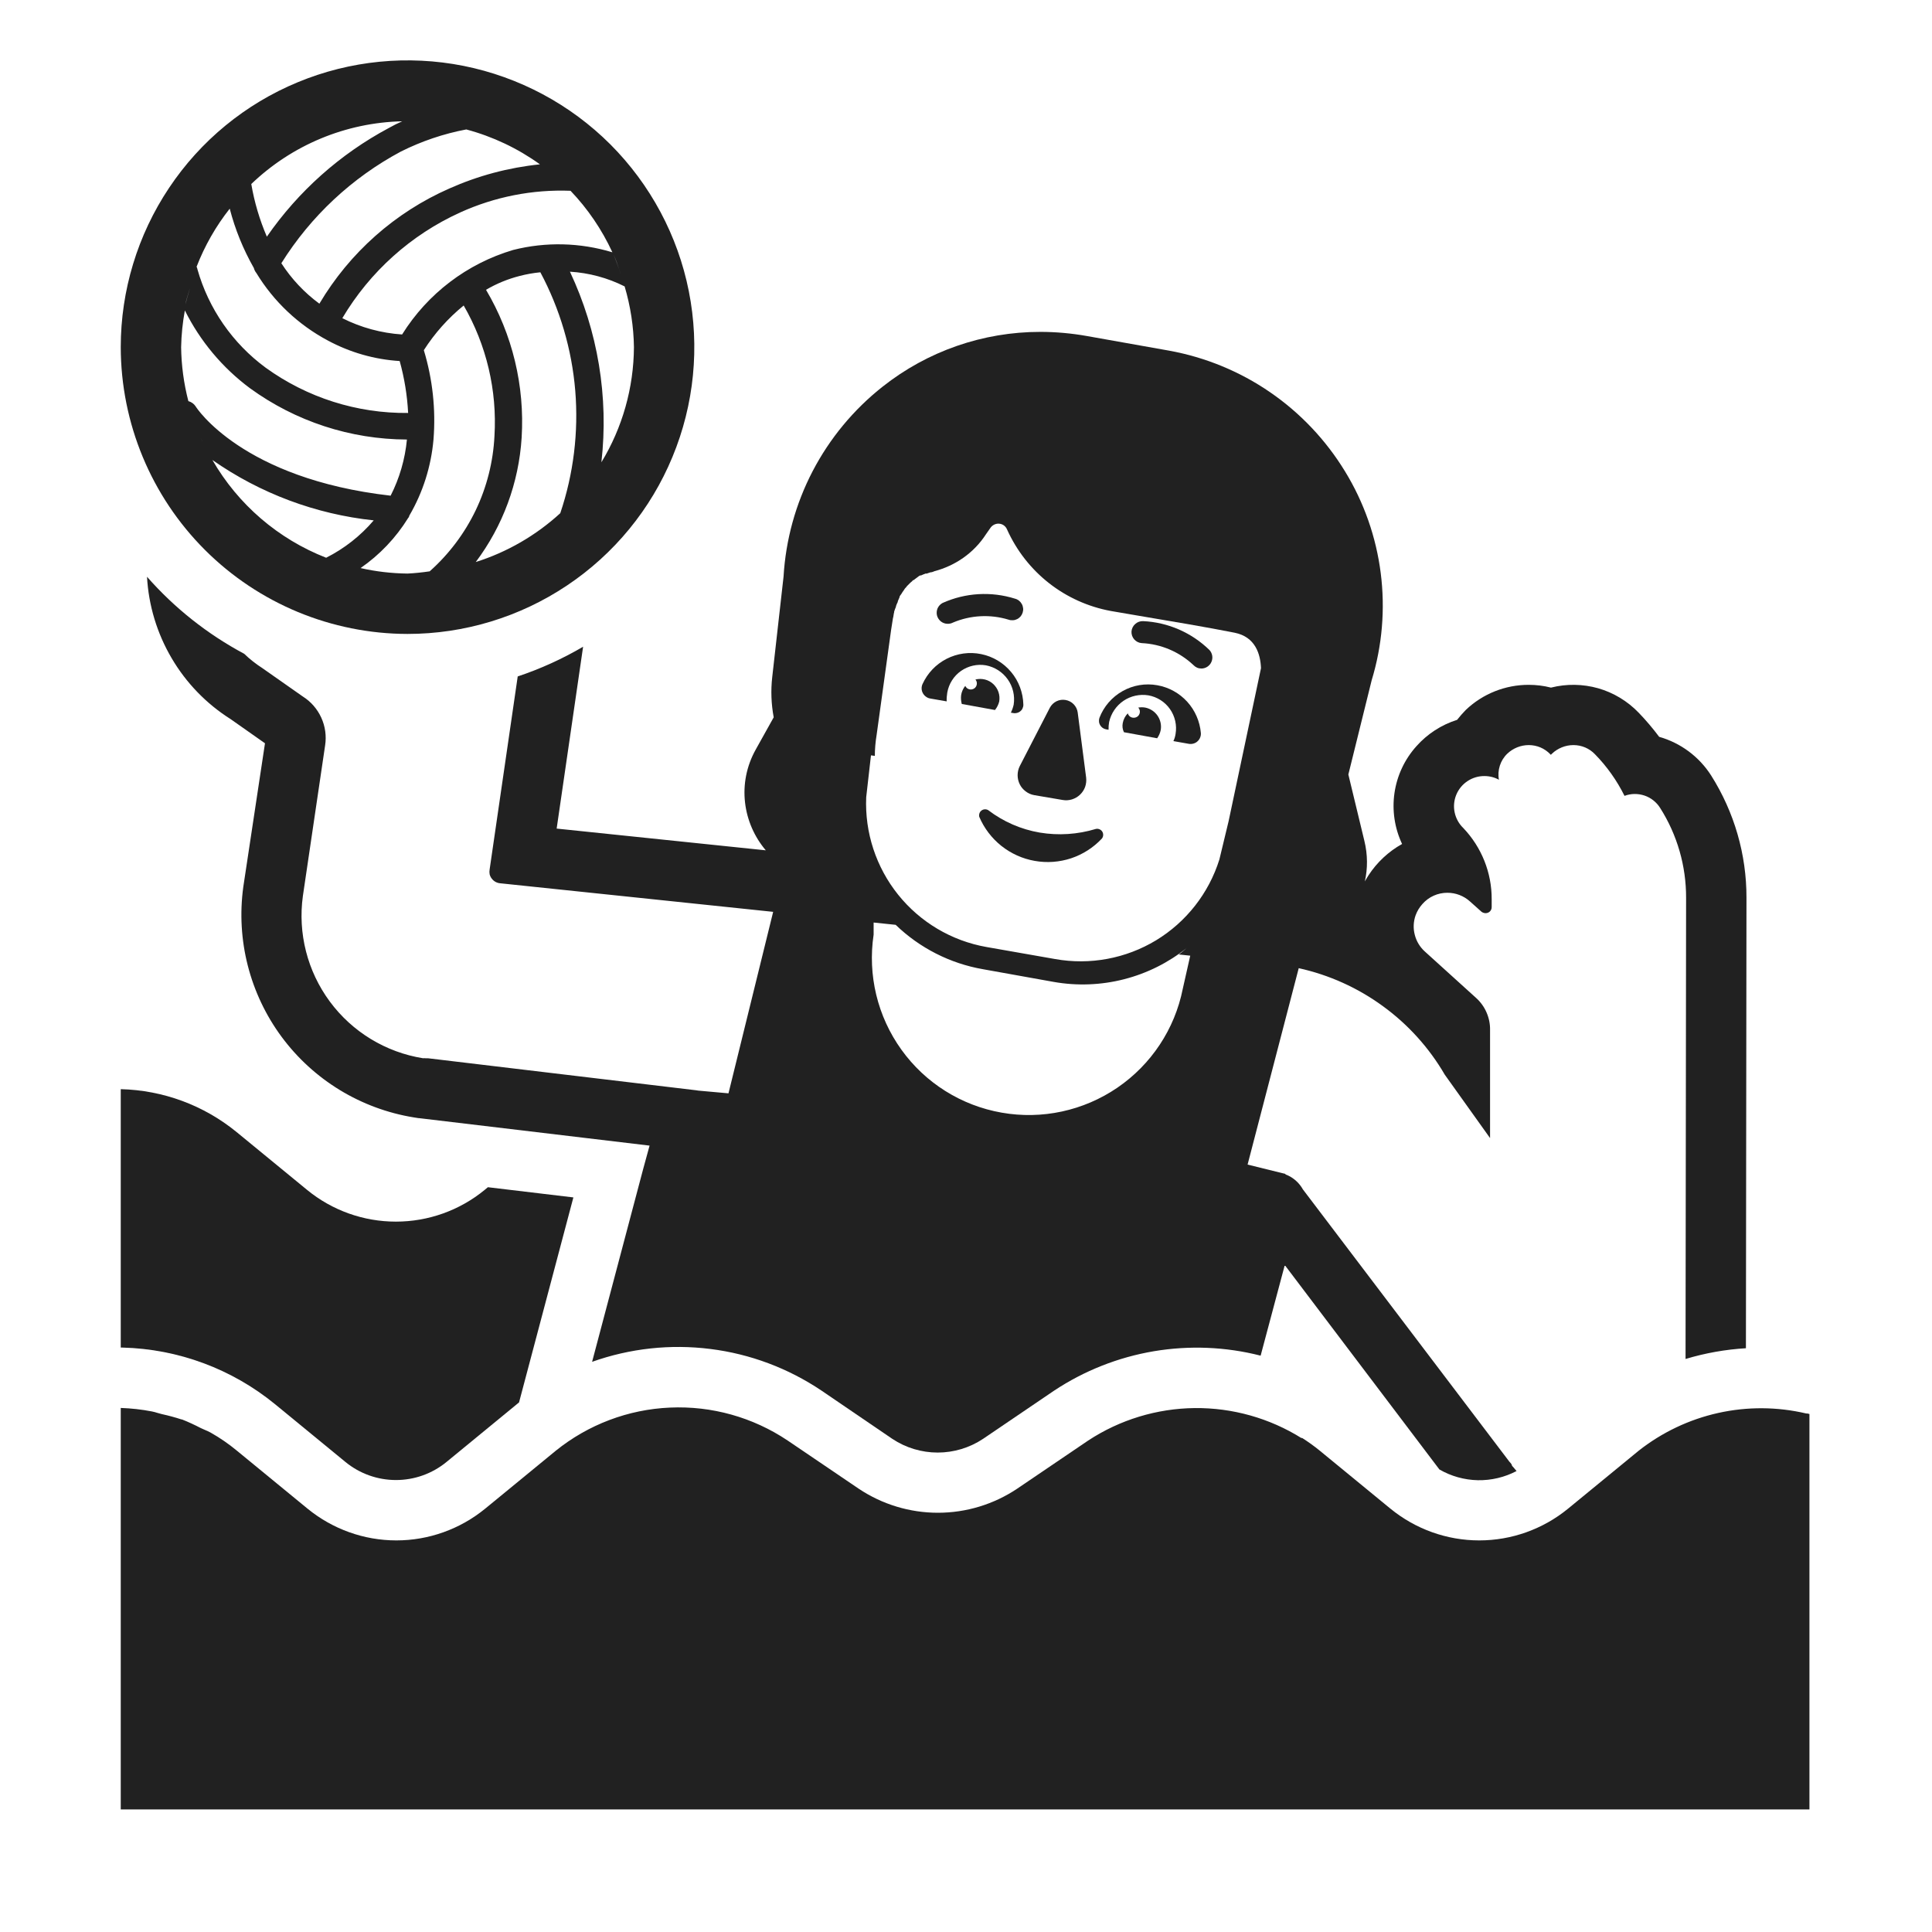 <svg width="32" height="32" viewBox="0 0 32 32" fill="none" xmlns="http://www.w3.org/2000/svg">
<path d="M9.389 9.699C8.608 10.221 7.689 10.5 6.75 10.5C5.491 10.498 4.283 9.997 3.393 9.107C2.503 8.217 2.002 7.009 2 5.75C2 4.811 2.279 3.892 2.801 3.111C3.322 2.33 4.064 1.721 4.932 1.362C5.8 1.002 6.755 0.908 7.677 1.091C8.598 1.275 9.444 1.727 10.109 2.391C10.773 3.056 11.226 3.902 11.409 4.823C11.592 5.745 11.498 6.7 11.138 7.568C10.779 8.436 10.17 9.178 9.389 9.699ZM6.19 8.619C5.229 8.517 4.31 8.173 3.518 7.619C3.944 8.357 4.608 8.928 5.402 9.238C5.703 9.086 5.971 8.876 6.19 8.619ZM5.972 9.409C6.227 9.467 6.488 9.497 6.75 9.5C6.873 9.494 6.995 9.481 7.117 9.463C7.436 9.179 7.695 8.835 7.88 8.45C8.064 8.065 8.169 7.646 8.19 7.22C8.235 6.466 8.058 5.715 7.68 5.06C7.422 5.27 7.199 5.52 7.02 5.8C7.165 6.279 7.22 6.781 7.18 7.28C7.141 7.724 7.005 8.155 6.78 8.54C6.777 8.555 6.771 8.569 6.76 8.58C6.557 8.908 6.289 9.19 5.972 9.409ZM8.61 4.57C8.413 4.62 8.225 4.697 8.05 4.8C8.488 5.539 8.693 6.393 8.64 7.25C8.593 7.996 8.329 8.712 7.88 9.309C8.4 9.145 8.878 8.868 9.28 8.5C9.5 7.848 9.584 7.157 9.528 6.471C9.471 5.785 9.274 5.117 8.95 4.51C8.835 4.521 8.722 4.541 8.61 4.57ZM7.713 9.359C7.564 9.398 7.413 9.428 7.26 9.448C7.412 9.426 7.564 9.396 7.713 9.359ZM9.961 7.657C10.31 7.082 10.496 6.423 10.5 5.75C10.495 5.409 10.443 5.071 10.346 4.744C10.064 4.602 9.755 4.519 9.44 4.5C9.903 5.484 10.084 6.577 9.961 7.657ZM10.252 4.453C10.261 4.479 10.27 4.506 10.279 4.532V4.531C10.271 4.509 10.264 4.486 10.256 4.464C10.228 4.379 10.199 4.295 10.162 4.215C10.195 4.291 10.223 4.372 10.252 4.453ZM8.5 4.14C9.041 4.003 9.609 4.017 10.143 4.179C9.97 3.804 9.736 3.459 9.45 3.16C8.82 3.136 8.194 3.259 7.62 3.52C6.806 3.89 6.126 4.501 5.67 5.27C5.979 5.426 6.315 5.517 6.66 5.54C7.082 4.864 7.736 4.366 8.5 4.14ZM7.723 2.144C7.347 2.215 6.982 2.339 6.64 2.51C5.83 2.943 5.147 3.581 4.66 4.36C4.828 4.62 5.041 4.847 5.29 5.03C5.791 4.185 6.544 3.517 7.443 3.122C7.919 2.91 8.425 2.775 8.943 2.722C8.575 2.457 8.161 2.261 7.723 2.144ZM4.162 3.048C4.213 3.348 4.3 3.641 4.42 3.92C4.941 3.168 5.633 2.551 6.44 2.12C6.512 2.079 6.586 2.042 6.662 2.009C5.728 2.03 4.836 2.401 4.162 3.048ZM4.205 4.44C4.029 4.131 3.894 3.8 3.805 3.456C3.575 3.747 3.39 4.072 3.256 4.418C3.263 4.431 3.268 4.445 3.27 4.46C3.455 5.114 3.853 5.687 4.4 6.09C5.086 6.586 5.913 6.849 6.76 6.84C6.745 6.549 6.698 6.261 6.62 5.98C6.203 5.954 5.798 5.838 5.43 5.64C4.942 5.38 4.532 4.993 4.245 4.52C4.226 4.497 4.212 4.469 4.205 4.44ZM3.147 4.77C3.14 4.795 3.132 4.82 3.124 4.845C3.104 4.91 3.084 4.974 3.071 5.042C3.086 4.975 3.106 4.909 3.126 4.842C3.133 4.818 3.14 4.794 3.147 4.77ZM4.14 6.43C3.684 6.091 3.315 5.65 3.062 5.142V5.141C3.025 5.342 3.004 5.546 3 5.75C3.004 6.052 3.044 6.352 3.12 6.644C3.169 6.657 3.212 6.688 3.24 6.73C3.25 6.75 4.01 7.93 6.47 8.21C6.618 7.92 6.709 7.604 6.74 7.28C5.805 7.277 4.896 6.98 4.14 6.43ZM3.323 7.256C3.332 7.273 3.34 7.289 3.348 7.306V7.305C3.34 7.287 3.33 7.269 3.321 7.252M3.323 7.256C3.322 7.255 3.322 7.253 3.321 7.252Z" fill="#212121"/>
<path d="M15.781 10.313C15.756 10.326 15.728 10.332 15.7 10.332H15.696C15.655 10.332 15.616 10.318 15.584 10.293C15.552 10.267 15.529 10.232 15.519 10.192C15.51 10.153 15.514 10.111 15.53 10.074C15.547 10.037 15.576 10.006 15.612 9.987C15.99 9.817 16.417 9.792 16.812 9.916C16.836 9.922 16.858 9.933 16.877 9.948C16.896 9.963 16.912 9.982 16.924 10.004C16.936 10.025 16.943 10.048 16.946 10.073C16.949 10.097 16.946 10.121 16.939 10.145C16.932 10.168 16.92 10.19 16.905 10.209C16.889 10.227 16.87 10.243 16.848 10.254C16.826 10.265 16.802 10.272 16.778 10.273C16.754 10.275 16.729 10.272 16.706 10.264C16.402 10.171 16.074 10.188 15.781 10.313Z" fill="#212121"/>
<path d="M18.911 10.652C19.23 10.667 19.533 10.796 19.766 11.015C19.783 11.033 19.804 11.048 19.826 11.058C19.849 11.068 19.874 11.073 19.899 11.073C19.934 11.073 19.969 11.062 19.998 11.043C20.028 11.023 20.051 10.996 20.065 10.963C20.079 10.931 20.084 10.895 20.078 10.86C20.072 10.826 20.057 10.793 20.033 10.767C19.737 10.478 19.346 10.307 18.933 10.288C18.885 10.286 18.838 10.303 18.802 10.336C18.766 10.368 18.744 10.413 18.741 10.461C18.739 10.509 18.755 10.555 18.787 10.591C18.819 10.627 18.863 10.649 18.911 10.652Z" fill="#212121"/>
<path d="M16.538 11.463C16.555 11.513 16.559 11.567 16.55 11.62C16.537 11.671 16.513 11.719 16.48 11.76L15.93 11.66C15.917 11.611 15.913 11.56 15.92 11.51C15.929 11.455 15.953 11.403 15.988 11.36C15.996 11.378 16.009 11.393 16.025 11.404C16.041 11.414 16.061 11.42 16.08 11.42C16.107 11.42 16.132 11.409 16.151 11.391C16.169 11.372 16.18 11.347 16.18 11.32C16.18 11.296 16.172 11.273 16.156 11.255C16.208 11.242 16.262 11.242 16.314 11.255C16.366 11.268 16.413 11.294 16.452 11.33C16.491 11.367 16.521 11.412 16.538 11.463Z" fill="#212121"/>
<path d="M15.41 11.57L15.68 11.617C15.678 11.568 15.682 11.519 15.69 11.47C15.716 11.326 15.797 11.197 15.917 11.113C16.037 11.029 16.186 10.995 16.33 11.02C16.476 11.048 16.605 11.131 16.691 11.252C16.777 11.373 16.812 11.523 16.79 11.67C16.78 11.716 16.764 11.761 16.743 11.804L16.78 11.81C16.801 11.815 16.822 11.814 16.843 11.809C16.863 11.804 16.883 11.795 16.899 11.781C16.916 11.768 16.929 11.751 16.937 11.732C16.946 11.712 16.951 11.691 16.95 11.67C16.945 11.472 16.874 11.281 16.747 11.13C16.62 10.978 16.445 10.873 16.251 10.834C16.057 10.794 15.855 10.822 15.679 10.912C15.502 11.002 15.362 11.15 15.28 11.33C15.269 11.354 15.264 11.38 15.265 11.407C15.266 11.433 15.273 11.459 15.286 11.482C15.299 11.505 15.316 11.525 15.338 11.54C15.359 11.556 15.384 11.566 15.41 11.57Z" fill="#212121"/>
<path d="M18.853 11.72C18.892 11.713 18.931 11.713 18.97 11.72C19.052 11.737 19.124 11.784 19.172 11.853C19.219 11.921 19.239 12.005 19.226 12.088C19.216 12.139 19.196 12.186 19.166 12.228L18.616 12.128C18.593 12.081 18.586 12.029 18.596 11.978C18.607 11.916 18.636 11.86 18.68 11.815C18.686 11.837 18.699 11.856 18.717 11.869C18.735 11.882 18.758 11.889 18.78 11.888C18.807 11.888 18.832 11.877 18.851 11.859C18.869 11.84 18.88 11.815 18.88 11.788C18.88 11.763 18.87 11.738 18.853 11.72Z" fill="#212121"/>
<path d="M18.32 12.08L18.361 12.087C18.36 12.043 18.363 12 18.371 11.957C18.403 11.815 18.488 11.69 18.608 11.608C18.729 11.526 18.877 11.494 19.021 11.517C19.165 11.543 19.294 11.624 19.378 11.744C19.462 11.864 19.496 12.013 19.471 12.157C19.465 12.198 19.453 12.238 19.435 12.275L19.69 12.32C19.715 12.325 19.742 12.323 19.767 12.316C19.792 12.309 19.815 12.297 19.834 12.279C19.853 12.262 19.869 12.24 19.878 12.216C19.888 12.192 19.892 12.166 19.89 12.14C19.873 11.948 19.794 11.766 19.664 11.623C19.534 11.48 19.36 11.384 19.17 11.35C18.972 11.314 18.768 11.348 18.593 11.447C18.417 11.546 18.282 11.702 18.21 11.89C18.203 11.91 18.201 11.931 18.203 11.951C18.204 11.972 18.211 11.992 18.221 12.01C18.232 12.028 18.246 12.044 18.263 12.056C18.28 12.068 18.299 12.076 18.32 12.08Z" fill="#212121"/>
<path d="M17.6 13.25L17.13 13.17C17.079 13.161 17.03 13.14 16.989 13.108C16.947 13.077 16.913 13.037 16.89 12.99C16.867 12.943 16.855 12.892 16.855 12.84C16.855 12.788 16.867 12.736 16.89 12.69L17.39 11.72C17.415 11.674 17.453 11.638 17.499 11.615C17.546 11.592 17.598 11.585 17.649 11.594C17.7 11.603 17.747 11.627 17.783 11.664C17.819 11.701 17.843 11.749 17.85 11.8L17.99 12.88C17.996 12.932 17.99 12.984 17.973 13.034C17.955 13.083 17.926 13.127 17.888 13.163C17.85 13.199 17.804 13.225 17.754 13.241C17.704 13.256 17.652 13.259 17.6 13.25Z" fill="#212121"/>
<path d="M17.22 13.79C16.911 13.737 16.619 13.61 16.37 13.42C16.353 13.409 16.333 13.404 16.313 13.405C16.293 13.405 16.274 13.412 16.258 13.424C16.241 13.436 16.229 13.452 16.223 13.471C16.216 13.49 16.215 13.511 16.22 13.53C16.3 13.718 16.426 13.883 16.586 14.011C16.747 14.138 16.936 14.224 17.138 14.259C17.339 14.295 17.546 14.28 17.741 14.216C17.935 14.151 18.11 14.039 18.25 13.89C18.263 13.874 18.271 13.854 18.272 13.833C18.273 13.813 18.268 13.792 18.257 13.774C18.246 13.757 18.23 13.743 18.21 13.735C18.191 13.727 18.17 13.725 18.15 13.73C17.849 13.821 17.531 13.842 17.22 13.79Z" fill="#212121"/>
<path d="M12.52 12.41C12.201 12.977 12.305 13.638 12.684 14.084L9.22 13.724L9.658 10.712C9.315 10.913 8.952 11.078 8.575 11.204L8.11 14.4C8.105 14.427 8.105 14.454 8.11 14.481C8.117 14.508 8.129 14.533 8.146 14.554C8.163 14.576 8.184 14.594 8.208 14.607C8.232 14.62 8.259 14.628 8.286 14.63L12.806 15.103L12.066 18.109L11.566 18.064C11.553 18.061 11.54 18.059 11.527 18.058L7.087 17.528C7.074 17.529 7.06 17.529 7.047 17.528C7.034 17.526 7.02 17.526 7.007 17.528C6.389 17.429 5.835 17.092 5.463 16.589C5.091 16.086 4.931 15.458 5.017 14.838L5.385 12.346C5.409 12.19 5.387 12.03 5.321 11.886C5.255 11.742 5.149 11.62 5.015 11.536L4.345 11.066C4.238 10.997 4.137 10.918 4.045 10.829C3.436 10.504 2.891 10.072 2.435 9.553C2.461 10.028 2.601 10.49 2.842 10.9C3.082 11.31 3.418 11.657 3.82 11.911L4.389 12.311L4.03 14.688C3.909 15.568 4.137 16.46 4.665 17.174C5.193 17.887 5.979 18.366 6.856 18.508L6.932 18.52H6.94L7 18.527L10.759 18.975L10.652 19.366L9.807 22.556C10.434 22.333 11.104 22.26 11.764 22.343C12.424 22.425 13.055 22.662 13.607 23.033L14.781 23.833C15.003 23.98 15.264 24.059 15.531 24.059C15.798 24.059 16.059 23.98 16.281 23.833L17.46 23.033C17.958 22.703 18.52 22.481 19.109 22.381C19.698 22.282 20.301 22.306 20.88 22.454L21.28 20.954L23.841 24.339C24.035 24.451 24.253 24.512 24.477 24.517C24.7 24.521 24.921 24.469 25.119 24.365L25.059 24.294L25.049 24.284L25.04 24.269V24.26C25.029 24.242 25.016 24.225 25 24.21L21.58 19.7C21.532 19.615 21.463 19.544 21.38 19.494C21.352 19.477 21.322 19.463 21.291 19.452V19.444L20.664 19.289L21.511 16.036C22.014 16.147 22.489 16.361 22.905 16.665C23.322 16.968 23.671 17.355 23.93 17.8L24.68 18.85V17.06C24.682 16.96 24.662 16.862 24.622 16.77C24.583 16.679 24.524 16.597 24.45 16.53L23.6 15.76C23.518 15.686 23.46 15.59 23.433 15.483C23.405 15.377 23.41 15.264 23.447 15.16C23.472 15.091 23.511 15.027 23.56 14.973C23.612 14.914 23.675 14.867 23.747 14.835C23.818 14.803 23.895 14.787 23.973 14.787C24.113 14.787 24.247 14.839 24.35 14.933L24.54 15.103C24.56 15.117 24.583 15.125 24.607 15.125C24.634 15.125 24.659 15.114 24.678 15.096C24.697 15.077 24.707 15.052 24.707 15.025V14.895C24.709 14.456 24.54 14.033 24.237 13.715C24.165 13.646 24.115 13.556 24.094 13.458C24.073 13.36 24.082 13.258 24.12 13.165C24.158 13.072 24.223 12.993 24.306 12.938C24.39 12.882 24.488 12.853 24.588 12.854C24.672 12.854 24.754 12.875 24.827 12.915C24.812 12.837 24.818 12.757 24.842 12.682C24.866 12.606 24.909 12.537 24.967 12.482C25.063 12.392 25.189 12.341 25.321 12.341C25.387 12.341 25.453 12.354 25.515 12.38C25.576 12.406 25.631 12.444 25.677 12.492L25.687 12.502L25.707 12.482C25.803 12.392 25.929 12.341 26.061 12.341C26.128 12.341 26.193 12.354 26.255 12.38C26.316 12.406 26.371 12.444 26.417 12.492C26.616 12.695 26.781 12.928 26.907 13.182C27.013 13.142 27.13 13.141 27.238 13.177C27.345 13.213 27.437 13.286 27.497 13.382C27.78 13.827 27.929 14.345 27.927 14.872L27.918 22.509C28.243 22.411 28.579 22.351 28.918 22.331L28.927 14.871C28.929 14.153 28.725 13.45 28.341 12.843C28.142 12.532 27.836 12.305 27.481 12.204C27.376 12.064 27.263 11.93 27.141 11.804C26.957 11.613 26.726 11.473 26.471 11.4C26.216 11.328 25.946 11.324 25.689 11.389C25.569 11.358 25.445 11.343 25.321 11.343C24.933 11.342 24.559 11.491 24.278 11.759C24.227 11.811 24.179 11.866 24.134 11.923C23.874 12.005 23.641 12.156 23.46 12.36C23.265 12.577 23.139 12.846 23.097 13.134C23.055 13.422 23.099 13.716 23.223 13.979C22.998 14.104 22.807 14.283 22.666 14.499C22.645 14.531 22.625 14.565 22.606 14.599C22.654 14.387 22.655 14.159 22.598 13.926L22.333 12.828L22.719 11.268C22.894 10.693 22.945 10.087 22.869 9.491C22.793 8.895 22.592 8.321 22.278 7.808C21.961 7.288 21.538 6.841 21.036 6.496C20.534 6.151 19.964 5.917 19.365 5.808L18.01 5.567C17.753 5.521 17.493 5.497 17.232 5.497C16.283 5.496 15.362 5.816 14.618 6.405C14.138 6.784 13.744 7.26 13.461 7.802C13.178 8.345 13.014 8.941 12.978 9.551L12.791 11.211C12.765 11.436 12.774 11.662 12.815 11.881L12.52 12.41ZM14.347 13.205L14.426 12.511L14.49 12.52C14.49 12.41 14.5 12.29 14.52 12.17L14.76 10.43L14.79 10.24C14.795 10.225 14.798 10.207 14.8 10.19C14.803 10.172 14.805 10.155 14.81 10.14L14.81 10.13C14.82 10.1 14.83 10.07 14.84 10.05V10.04C14.85 10.01 14.86 9.99 14.87 9.97V9.96C14.875 9.95 14.88 9.938 14.885 9.925C14.89 9.913 14.895 9.9 14.9 9.89V9.88C14.905 9.87 14.913 9.86 14.92 9.85C14.928 9.84 14.935 9.83 14.94 9.82C14.945 9.81 14.953 9.8 14.96 9.79C14.968 9.78 14.975 9.77 14.98 9.76C14.985 9.75 14.993 9.743 15 9.735C15.008 9.728 15.015 9.72 15.02 9.71L15.08 9.65C15.083 9.647 15.087 9.644 15.091 9.641C15.101 9.633 15.113 9.624 15.12 9.61H15.13C15.135 9.605 15.143 9.6 15.15 9.595C15.158 9.59 15.165 9.585 15.17 9.58C15.175 9.575 15.183 9.57 15.19 9.565C15.198 9.56 15.205 9.555 15.21 9.55C15.22 9.54 15.24 9.53 15.25 9.53H15.26C15.265 9.525 15.273 9.523 15.28 9.52C15.288 9.518 15.295 9.515 15.3 9.51H15.31C15.32 9.5 15.33 9.5 15.34 9.5H15.35C15.355 9.5 15.36 9.498 15.365 9.495C15.37 9.493 15.375 9.49 15.38 9.49C15.385 9.49 15.39 9.488 15.395 9.485C15.4 9.483 15.405 9.48 15.41 9.48C15.43 9.48 15.46 9.47 15.48 9.46C15.82 9.37 16.13 9.16 16.33 8.85L16.4 8.75C16.47 8.64 16.63 8.65 16.68 8.77C17 9.48 17.64 9.98 18.4 10.12C18.498 10.137 18.653 10.163 18.838 10.195C19.329 10.277 20.032 10.396 20.45 10.48C20.794 10.549 20.877 10.835 20.886 11.067L20.349 13.604L20.197 14.235C20.022 14.794 19.649 15.27 19.149 15.574C18.648 15.877 18.053 15.988 17.477 15.885L16.337 15.685C15.761 15.583 15.242 15.275 14.876 14.819C14.51 14.363 14.322 13.789 14.347 13.205ZM19.59 16.38C19.457 17.046 19.068 17.632 18.508 18.015C17.947 18.398 17.259 18.547 16.591 18.429C15.922 18.312 15.326 17.938 14.93 17.386C14.534 16.835 14.369 16.151 14.47 15.48V15.28L14.835 15.318C15.233 15.702 15.736 15.958 16.28 16.053L17.45 16.263C17.838 16.332 18.237 16.317 18.619 16.219C18.997 16.122 19.351 15.946 19.655 15.702C19.64 15.714 19.625 15.727 19.61 15.741C19.583 15.764 19.555 15.788 19.525 15.809L19.714 15.829L19.59 16.38Z" fill="#212121"/>
<path d="M29.918 23.412H29.935L29.97 23.42V29.97H2V23.32C2.173 23.326 2.346 23.345 2.516 23.378C2.548 23.384 2.58 23.393 2.611 23.403C2.634 23.41 2.657 23.416 2.68 23.422C2.79 23.446 2.898 23.475 3.005 23.51H3.013C3.12 23.552 3.225 23.601 3.327 23.654C3.348 23.664 3.37 23.674 3.392 23.683C3.425 23.697 3.459 23.711 3.49 23.729C3.644 23.816 3.789 23.916 3.925 24.029L5.095 24.989C5.51 25.328 6.029 25.514 6.565 25.514C7.101 25.514 7.62 25.328 8.035 24.989L8.167 24.881L9.205 24.029C9.743 23.595 10.406 23.344 11.097 23.314C11.788 23.283 12.47 23.474 13.045 23.859L14.225 24.659C14.613 24.918 15.069 25.056 15.535 25.056C16.001 25.056 16.457 24.918 16.845 24.659L18.025 23.859C18.549 23.515 19.161 23.329 19.788 23.322C20.414 23.316 21.03 23.489 21.561 23.822V23.813C21.665 23.879 21.766 23.951 21.861 24.029L23.031 24.989C23.446 25.328 23.965 25.514 24.501 25.514C25.037 25.514 25.556 25.328 25.971 24.989L27.141 24.029C27.528 23.724 27.978 23.51 28.459 23.403C28.94 23.296 29.439 23.299 29.918 23.412Z" fill="#212121"/>
<path d="M4.557 23.259L5.723 24.216C5.959 24.409 6.254 24.514 6.559 24.514C6.863 24.514 7.158 24.409 7.394 24.216L8.562 23.257L8.597 23.228L9.497 19.833L8.081 19.664L8.027 19.709C7.612 20.049 7.093 20.234 6.557 20.234C6.021 20.234 5.502 20.049 5.087 19.709L3.917 18.749C3.374 18.306 2.7 18.057 2 18.04V22.32H2.029C2.953 22.343 3.842 22.674 4.557 23.259Z" fill="#212121"/>
</svg>

